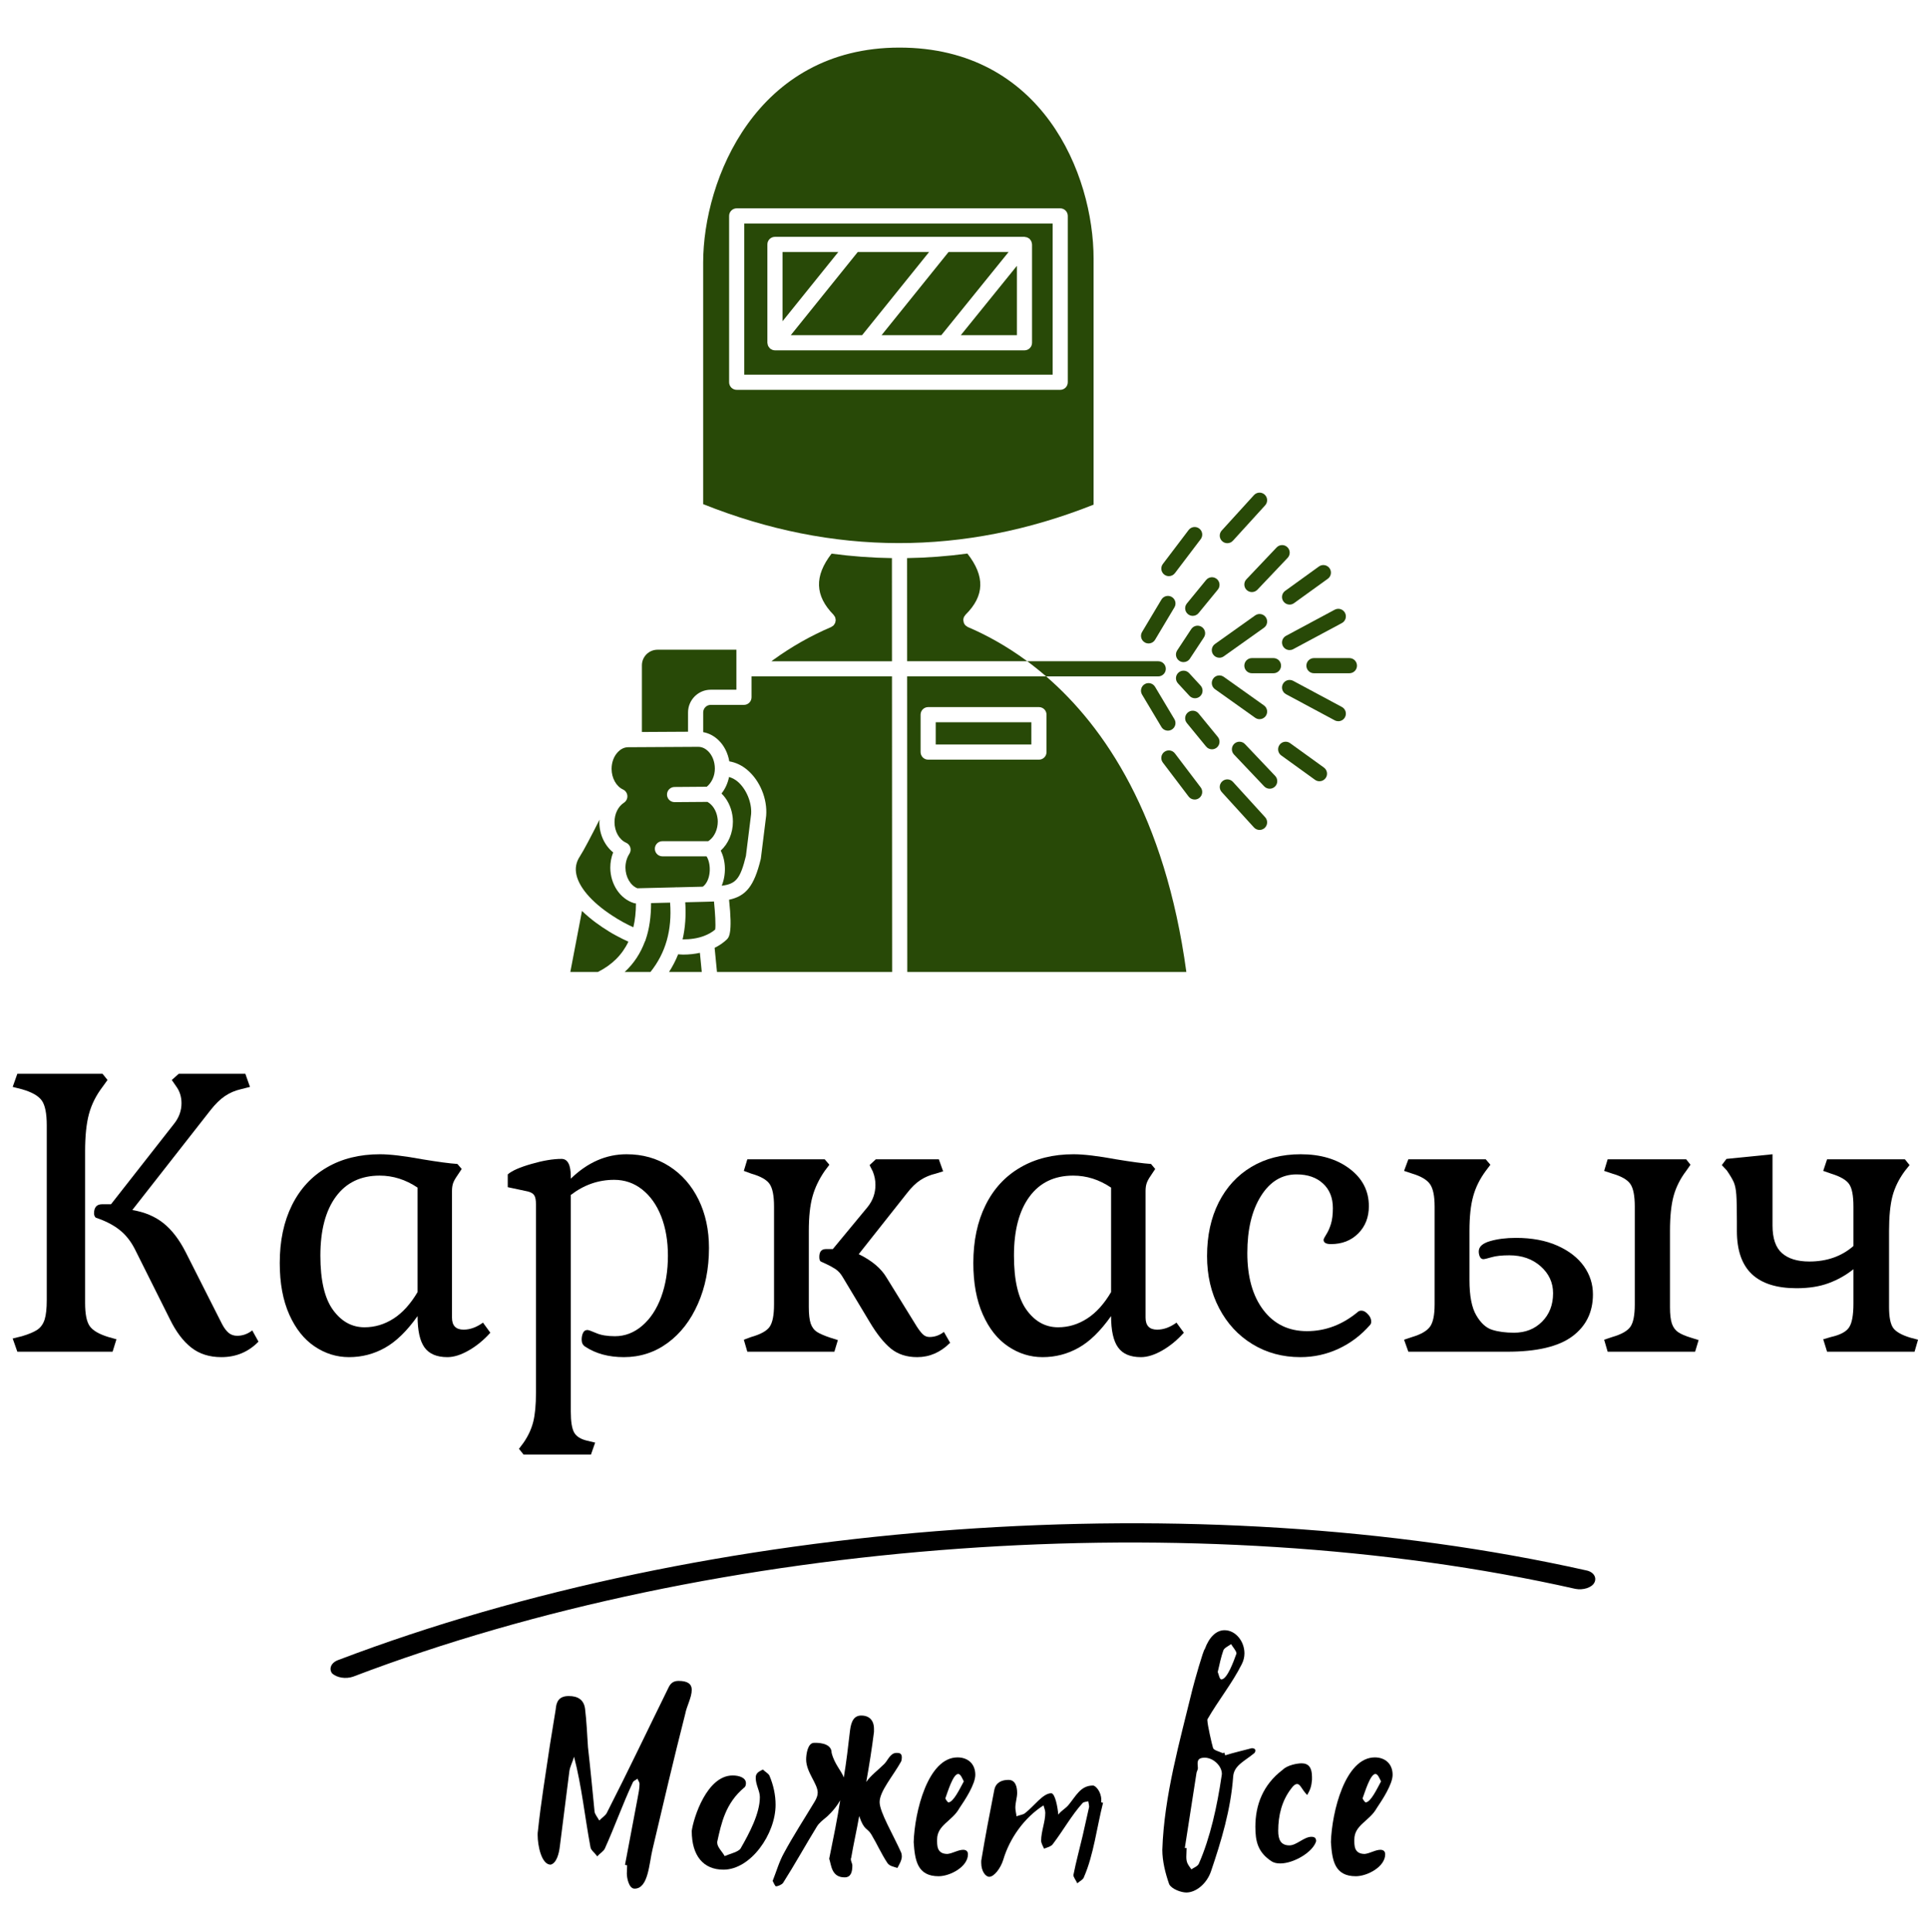 <?xml version="1.0" encoding="utf-8"?>
<svg version="1.1" width="500px" height="501.002px" viewBox="115 119 270 262" xmlns="http://www.w3.org/2000/svg">
  <desc>Created with Fabric.js 3.6.3</desc>
  <rect x="0" y="0" width="100%" height="100%" fill="none"/>
  <g transform="matrix(1 0 0 1 251.007 286.981)" style="">
    <path fill="#000000" opacity="1" d="M-124.09 10.20Q-124.09 12.53-123.44 13.45Q-122.79 14.37-120.84 14.97L-120.84 14.97L-119.70 15.29L-120.24 17.03L-133.58 17.03L-134.23 15.18L-132.93 14.86Q-131.46 14.42-130.76 13.94Q-130.05 13.45-129.75 12.50Q-129.46 11.55-129.46 9.82L-129.46 9.82L-129.46-14.68Q-129.46-17.17-130.16-18.15Q-130.87-19.13-132.93-19.72L-132.93-19.72L-134.23-20.05L-133.58-21.89L-121.65-21.89L-120.95-21.02L-121.65-20.05Q-123.01-18.26-123.55-16.25Q-124.09-14.25-124.09-11.00L-124.09-11.00L-124.09 10.20ZM-100.68 14.05L-99.81 15.62Q-101.92 17.79-105.01 17.79L-105.01 17.79Q-107.51 17.79-109.21 16.46Q-110.92 15.13-112.22 12.47L-112.22 12.47L-117.15 2.61Q-118.02 0.93-119.32-0.07Q-120.62-1.08-122.57-1.73L-122.57-1.73Q-122.68-1.78-122.76-1.97Q-122.84-2.16-122.84-2.32L-122.84-2.32Q-122.84-3.62-121.71-3.62L-121.71-3.62L-120.46-3.62L-111.62-14.90Q-110.59-16.20-110.59-17.77L-110.59-17.77Q-110.59-19.13-111.35-20.15L-111.35-20.15L-111.95-21.02L-110.97-21.89L-101.65-21.89L-101.00-20.05L-102.30-19.72Q-103.49-19.45-104.50-18.77Q-105.50-18.10-106.53-16.79L-106.53-16.79L-117.48-2.81Q-114.88-2.38-113.12-0.97Q-111.35 0.44-110.00 3.10L-110.00 3.10L-104.90 13.18Q-104.47 13.99-103.98 14.40Q-103.49 14.80-102.79 14.80L-102.79 14.80Q-101.65 14.80-100.68 14.05L-100.68 14.05Z"/>
    <path fill="#000000" opacity="1" d="M-77.53 12.04Q-79.76 15.18-82.09 16.48Q-84.42 17.79-87.13 17.79L-87.13 17.79Q-89.73 17.79-91.95 16.29Q-94.17 14.80-95.50 11.82Q-96.83 8.84-96.83 4.61L-96.83 4.61Q-96.83-0.05-95.12-3.49Q-93.41-6.93-90.24-8.77Q-87.07-10.62-82.79-10.62L-82.79-10.62Q-80.68-10.62-76.83-9.91L-76.83-9.91Q-73.58-9.37-71.95-9.26L-71.95-9.26L-71.35-8.56L-72.00-7.58Q-72.38-7.04-72.55-6.58Q-72.71-6.12-72.71-5.47L-72.71-5.47L-72.71 12.26Q-72.71 13.94-71.08 13.94L-71.08 13.94Q-69.73 13.94-68.37 12.96L-68.37 12.96L-67.34 14.37Q-68.75 15.94-70.38 16.86Q-72.00 17.79-73.36 17.79L-73.36 17.79Q-75.58 17.79-76.56 16.43Q-77.53 15.08-77.53 12.04L-77.53 12.04ZM-91.14 3.58Q-91.14 8.73-89.38 11.17Q-87.61 13.61-84.96 13.61L-84.96 13.61Q-82.79 13.61-80.89 12.39Q-79.00 11.17-77.53 8.68L-77.53 8.68L-77.53-5.95Q-80.03-7.63-82.84-7.63L-82.84-7.63Q-86.80-7.63-88.97-4.68Q-91.14-1.73-91.14 3.58L-91.14 3.58Z"/>
    <path fill="#000000" opacity="1" d="M-56.07-7.20Q-52.55-10.62-48.26-10.62L-48.26-10.62Q-44.90-10.62-42.28-8.94Q-39.65-7.26-38.18-4.27Q-36.72-1.29-36.72 2.50L-36.72 2.50Q-36.72 6.84-38.27 10.33Q-39.81 13.83-42.52 15.81Q-45.23 17.79-48.64 17.79L-48.64 17.79Q-51.84 17.79-54.06 16.32L-54.06 16.32Q-54.55 16.00-54.55 15.35L-54.55 15.35Q-54.55 14.80-54.36 14.40Q-54.17 13.99-53.74 13.99L-53.74 13.99Q-53.52 13.99-52.52 14.42Q-51.52 14.86-49.89 14.86L-49.89 14.86Q-47.78 14.86-46.07 13.39Q-44.36 11.93-43.41 9.36Q-42.47 6.78-42.47 3.58L-42.47 3.58Q-42.47 0.50-43.41-1.92Q-44.36-4.33-46.07-5.68Q-47.78-7.04-50.00-7.04L-50.00-7.04Q-53.31-7.04-56.07-4.92L-56.07-4.92L-56.07 25.43Q-56.07 27.49-55.61 28.33Q-55.15 29.17-53.79 29.49L-53.79 29.49L-52.66 29.76L-53.25 31.44L-62.68 31.44L-63.33 30.63L-62.68 29.76Q-61.71 28.35-61.33 26.84Q-60.95 25.32-60.95 22.77L-60.95 22.77L-60.95-3.62Q-60.95-4.49-61.19-4.87Q-61.44-5.25-62.09-5.41L-62.09-5.41L-64.90-6.01L-64.90-7.80Q-64.04-8.56-61.60-9.26Q-59.16-9.97-57.37-9.97L-57.37-9.97Q-56.07-9.97-56.07-7.47L-56.07-7.47L-56.07-7.20Z"/>
    <path fill="#000000" opacity="1" d="M-31.35 17.03L-31.84 15.35L-30.81 14.97Q-28.86 14.42-28.24 13.56Q-27.61 12.69-27.61 10.41L-27.61 10.41L-27.61-3.30Q-27.61-5.58-28.24-6.47Q-28.86-7.36-30.81-7.91L-30.81-7.91L-31.84-8.29L-31.35-9.91L-20.51-9.91L-19.86-9.15L-20.51-8.29Q-21.71-6.55-22.22-4.71Q-22.74-2.87-22.74 0.12L-22.74 0.12L-22.74 10.79Q-22.74 12.31-22.47 13.10Q-22.19 13.88-21.60 14.26Q-21.00 14.64-19.70 15.08L-19.70 15.08L-18.67 15.40L-19.16 17.03L-31.35 17.03ZM-7.62 13.50Q-7.13 14.26-6.75 14.61Q-6.37 14.97-5.83 14.97L-5.83 14.97Q-4.74 14.97-3.82 14.26L-3.82 14.26L-2.95 15.78Q-4.96 17.79-7.56 17.79L-7.56 17.79Q-9.78 17.79-11.25 16.59Q-12.71 15.40-14.23 12.85L-14.23 12.85L-17.97 6.62Q-18.40 5.86-19.02 5.45Q-19.65 5.05-20.24 4.78Q-20.84 4.51-21.06 4.40L-21.06 4.40Q-21.27 4.29-21.27 3.75L-21.27 3.75Q-21.27 2.66-20.35 2.66L-20.35 2.66L-19.38 2.66L-14.50-3.24Q-13.41-4.60-13.41-6.33L-13.41-6.33Q-13.41-7.31-13.79-8.23L-13.79-8.23L-14.23-9.10L-13.36-9.91L-4.53-9.91L-3.93-8.23L-4.96-7.91Q-6.15-7.63-7.10-7.01Q-8.05-6.39-8.97-5.20L-8.97-5.20L-15.75 3.37Q-12.98 4.72-11.84 6.67L-11.84 6.67L-7.62 13.50Z"/>
    <path fill="#000000" opacity="1" d="M19.59 12.04Q17.37 15.18 15.04 16.48Q12.71 17.79 10.00 17.79L10.00 17.79Q7.40 17.79 5.18 16.29Q2.95 14.80 1.63 11.82Q0.30 8.84 0.30 4.61L0.30 4.61Q0.30-0.05 2.01-3.49Q3.71-6.93 6.88-8.77Q10.05-10.62 14.34-10.62L14.34-10.62Q16.45-10.62 20.30-9.91L20.30-9.91Q23.55-9.37 25.18-9.26L25.18-9.26L25.77-8.56L25.12-7.58Q24.74-7.04 24.58-6.58Q24.42-6.12 24.42-5.47L24.42-5.47L24.42 12.26Q24.42 13.94 26.04 13.94L26.04 13.94Q27.40 13.94 28.75 12.96L28.75 12.96L29.78 14.37Q28.37 15.94 26.75 16.86Q25.12 17.79 23.77 17.79L23.77 17.79Q21.54 17.79 20.57 16.43Q19.59 15.08 19.59 12.04L19.59 12.04ZM5.99 3.58Q5.99 8.73 7.75 11.17Q9.51 13.61 12.17 13.61L12.17 13.61Q14.34 13.61 16.23 12.39Q18.13 11.17 19.59 8.68L19.59 8.68L19.59-5.95Q17.10-7.63 14.28-7.63L14.28-7.63Q10.33-7.63 8.16-4.68Q5.99-1.73 5.99 3.58L5.99 3.58Z"/>
    <path fill="#000000" opacity="1" d="M54.17 11.44Q54.34 11.28 54.66 11.28L54.66 11.28Q55.09 11.28 55.55 11.77Q56.02 12.26 56.02 12.80L56.02 12.80Q56.02 13.12 55.85 13.29L55.85 13.29Q53.96 15.45 51.44 16.62Q48.92 17.79 46.10 17.79L46.10 17.79Q42.36 17.79 39.38 15.97Q36.40 14.15 34.72 10.93Q33.03 7.70 33.03 3.64L33.03 3.64Q33.03-0.64 34.66-3.87Q36.29-7.09 39.24-8.85Q42.19-10.62 46.15-10.62L46.15-10.62Q50.32-10.62 53.01-8.58Q55.69-6.55 55.69-3.35L55.69-3.35Q55.69-1.02 54.20 0.47Q52.71 1.96 50.38 1.96L50.38 1.96Q49.35 1.96 49.35 1.36L49.35 1.36Q49.35 1.20 49.73 0.60Q50.11 0.01 50.38-0.86Q50.65-1.73 50.65-3.08L50.65-3.08Q50.65-5.25 49.27-6.52Q47.89-7.80 45.56-7.80L45.56-7.80Q42.47-7.80 40.57-4.76Q38.67-1.73 38.67 3.21L38.67 3.21Q38.67 8.25 40.92 11.20Q43.17 14.15 47.02 14.15L47.02 14.15Q50.92 14.15 54.17 11.44L54.17 11.44Z"/>
    <path fill="#000000" opacity="1" d="M69.78 7.00Q69.78 10.31 70.73 11.93Q71.68 13.56 72.95 13.96Q74.23 14.37 76.02 14.37L76.02 14.37Q78.40 14.37 79.94 12.83Q81.49 11.28 81.49 8.84L81.49 8.84Q81.49 6.62 79.76 5.08Q78.02 3.53 75.36 3.53L75.36 3.53Q73.79 3.53 72.87 3.80Q71.95 4.07 71.73 4.07L71.73 4.07Q71.41 4.07 71.25 3.75Q71.08 3.42 71.08 2.99L71.08 2.99Q71.08 2.01 72.65 1.55Q74.23 1.09 76.29 1.09L76.29 1.09Q79.65 1.09 82.09 2.18Q84.52 3.26 85.80 5.05Q87.07 6.84 87.07 9.00L87.07 9.00Q87.07 12.74 84.17 14.89Q81.27 17.03 75.09 17.03L75.09 17.03L61.22 17.03L60.62 15.35L61.76 14.97Q63.60 14.42 64.25 13.53Q64.90 12.64 64.90 10.41L64.90 10.41L64.90-3.30Q64.90-5.52 64.25-6.44Q63.60-7.36 61.76-7.91L61.76-7.91L60.62-8.29L61.22-9.91L72.06-9.91L72.71-9.15L72.06-8.29Q70.81-6.60 70.30-4.73Q69.78-2.87 69.78 0.12L69.78 0.12L69.78 7.00ZM89.13 17.03L88.64 15.35L89.78 14.97Q91.68 14.42 92.30 13.56Q92.93 12.69 92.93 10.41L92.93 10.41L92.93-3.30Q92.93-5.58 92.30-6.47Q91.68-7.36 89.78-7.91L89.78-7.91L88.64-8.29L89.13-9.91L100.13-9.91L100.73-9.15L100.13-8.29Q98.89-6.66 98.37-4.79Q97.86-2.92 97.86 0.12L97.86 0.12L97.86 10.79Q97.86 12.31 98.13 13.10Q98.40 13.88 99.00 14.29Q99.59 14.70 100.84 15.08L100.84 15.08L101.87 15.40L101.38 17.03L89.13 17.03Z"/>
    <path fill="#000000" opacity="1" d="M132.11 17.03L119.86 17.03L119.32 15.29L120.41 14.97Q122.36 14.53 122.95 13.61Q123.55 12.69 123.55 10.31L123.55 10.31L123.55 5.48Q121.98 6.73 120.08 7.43Q118.18 8.14 115.58 8.14L115.58 8.14Q111.41 8.14 109.32 6.16Q107.23 4.18 107.23 0.12L107.23 0.12L107.23-1.24Q107.23-3.84 107.15-4.95Q107.07-6.06 106.80-6.69Q106.53-7.31 105.83-8.34L105.83-8.34L105.12-9.10L105.77-9.97L112.22-10.62L112.22-0.64Q112.22 2.07 113.55 3.23Q114.88 4.40 117.37 4.40L117.37 4.40Q121.06 4.40 123.55 2.23L123.55 2.23L123.55-3.30Q123.55-5.58 122.95-6.44Q122.36-7.31 120.41-7.91L120.41-7.91L119.32-8.29L119.86-9.91L130.76-9.91L131.41-9.10L130.76-8.29Q129.51-6.60 129.02-4.76Q128.54-2.92 128.54 0.12L128.54 0.12L128.54 10.79Q128.54 12.91 129.13 13.72Q129.73 14.53 131.57 15.08L131.57 15.08L132.60 15.35L132.11 17.03Z"/>
  </g>
  <g transform="matrix(-2.075 0.149 -0.099 -1.376 249.42 336.205)">
    <path style="stroke: none; stroke-width: 1; stroke-dasharray: none; stroke-linecap: butt; stroke-dashoffset: 0; stroke-linejoin: miter; stroke-miterlimit: 4; fill: rgb(0,0,0); fill-rule: nonzero; opacity: 1;" transform=" translate(-50.1, -50.312)" d="M 91.3 45.1 c -25.1 11.4 -57.5 11.4 -82.5 0 c -0.5 -0.2 -1.1 0 -1.3 0.5 c -0.2 0.5 0 1.1 0.5 1.3 c 12.8 5.8 27.4 8.7 42.1 8.7 s 29.3 -2.9 42.1 -8.7 c 0.5 -0.2 0.7 -0.8 0.5 -1.3 C 92.4 45.1 91.8 44.9 91.3 45.1 z" stroke-linecap="round"/>
  </g>
  <g transform="matrix(1.061 -2.5999e-16 2.5999e-16 1.061 249.42 185.584)">
    <g style="">
      <g transform="matrix(1 0 0 1 3.827 -27.119)">
        <polygon style="stroke: none; stroke-width: 1; stroke-dasharray: none; stroke-linecap: butt; stroke-dashoffset: 0; stroke-linejoin: miter; stroke-miterlimit: 4; fill: rgb(40,73,7); fill-rule: nonzero; opacity: 1;" points="3.703,4.577 3.703,-4.577 -3.703,4.577 "/>
      </g>
      <g transform="matrix(1 0 0 1 -36.225 60.237)">
        <path style="stroke: none; stroke-width: 1; stroke-dasharray: none; stroke-linecap: butt; stroke-dashoffset: 0; stroke-linejoin: miter; stroke-miterlimit: 4; fill: rgb(40,73,7); fill-rule: nonzero; opacity: 1;" transform=" translate(-15.191, -120.737)" d="M 14.905 119.707 c -0.218 0 -0.449 -0.026 -0.673 -0.038 c -0.319 0.816 -0.73 1.588 -1.201 2.331 h 4.32 l -0.247 -2.525 C 16.413 119.623 15.682 119.707 14.905 119.707 z" stroke-linecap="round"/>
      </g>
      <g transform="matrix(1 0 0 1 -29.552 42.94)">
        <path style="stroke: none; stroke-width: 1; stroke-dasharray: none; stroke-linecap: butt; stroke-dashoffset: 0; stroke-linejoin: miter; stroke-miterlimit: 4; fill: rgb(40,73,7); fill-rule: nonzero; opacity: 1;" transform=" translate(-21.864, -103.44)" d="M 19.982 110.617 c 1.904 -0.229 2.465 -0.957 3.194 -3.922 l 0.688 -5.528 c 0.12 -1.51 -0.638 -3.344 -1.807 -4.317 c -0.263 -0.222 -0.646 -0.449 -1.104 -0.587 c -0.167 0.811 -0.502 1.566 -0.997 2.182 c 0.733 0.717 1.251 1.717 1.43 2.83 c 0.05 0.277 0.076 0.568 0.076 0.87 c 0 1.512 -0.597 2.922 -1.61 3.838 C 20.554 107.353 20.577 109.185 19.982 110.617 z" stroke-linecap="round"/>
      </g>
      <g transform="matrix(1 0 0 1 -34.428 54.699)">
        <path style="stroke: none; stroke-width: 1; stroke-dasharray: none; stroke-linecap: butt; stroke-dashoffset: 0; stroke-linejoin: miter; stroke-miterlimit: 4; fill: rgb(40,73,7); fill-rule: nonzero; opacity: 1;" transform=" translate(-16.988, -115.199)" d="M 18.963 112.696 c -0.101 0.005 -0.197 0.012 -0.302 0.015 c -0.277 0.012 -0.574 0.025 -0.89 0.026 c 0 0 -0.001 0 -0.001 0 L 15.17 112.8 c 0.119 1.737 0.002 3.373 -0.35 4.901 c 1.044 0.006 2 -0.143 2.807 -0.447 c 0.587 -0.219 1.087 -0.504 1.493 -0.852 C 19.209 115.847 19.122 114.245 18.963 112.696 z" stroke-linecap="round"/>
      </g>
      <g transform="matrix(1 0 0 1 -35.732 24.398)">
        <path style="stroke: none; stroke-width: 1; stroke-dasharray: none; stroke-linecap: butt; stroke-dashoffset: 0; stroke-linejoin: miter; stroke-miterlimit: 4; fill: rgb(40,73,7); fill-rule: nonzero; opacity: 1;" transform=" translate(-15.684, -84.898)" d="M 15.539 87.75 c 0 -1.654 1.342 -3 2.99 -3 h 1.2 c 0.002 0 0.003 0.001 0.005 0.001 s 0.003 -0.001 0.005 -0.001 h 2.18 v -5.28 h -10.41 c -1.136 0 -2.06 0.924 -2.06 2.06 v 8.797 l 6.09 -0.034 V 87.75 z" stroke-linecap="round"/>
      </g>
      <g transform="matrix(1 0 0 1 -41.219 56.925)">
        <path style="stroke: none; stroke-width: 1; stroke-dasharray: none; stroke-linecap: butt; stroke-dashoffset: 0; stroke-linejoin: miter; stroke-miterlimit: 4; fill: rgb(40,73,7); fill-rule: nonzero; opacity: 1;" transform=" translate(-10.197, -117.425)" d="M 13.171 112.849 l -2.512 0.061 c 0 1.797 -0.226 3.428 -0.723 4.854 c -0.007 0.025 -0.003 0.05 -0.013 0.075 c -0.019 0.049 -0.051 0.089 -0.076 0.133 c -0.585 1.577 -1.47 2.926 -2.673 4.028 h 3.406 C 12.593 119.481 13.443 116.474 13.171 112.849 z" stroke-linecap="round"/>
      </g>
      <g transform="matrix(1 0 0 1 -38.96 41.12)">
        <path style="stroke: none; stroke-width: 1; stroke-dasharray: none; stroke-linecap: butt; stroke-dashoffset: 0; stroke-linejoin: miter; stroke-miterlimit: 4; fill: rgb(40,73,7); fill-rule: nonzero; opacity: 1;" transform=" translate(-12.456, -101.62)" d="M 6.952 97.914 c 0.331 0.152 0.553 0.473 0.579 0.836 c 0.026 0.364 -0.146 0.713 -0.453 0.911 c -0.775 0.503 -1.252 1.487 -1.244 2.567 c 0 1.221 0.615 2.308 1.531 2.713 c 0.268 0.118 0.47 0.348 0.554 0.628 c 0.084 0.281 0.041 0.584 -0.118 0.83 c -0.343 0.528 -0.523 1.163 -0.523 1.835 c 0.008 1.236 0.661 2.354 1.574 2.72 l 5.066 -0.123 c 0.017 -0.003 0.03 -0.013 0.047 -0.016 c 0.05 -0.006 0.096 0.01 0.145 0.011 l 3.367 -0.082 c 0.116 -0.077 0.218 -0.169 0.299 -0.271 c 0.824 -0.979 0.787 -2.828 0.205 -3.734 h -5.823 c -0.553 0 -1 -0.448 -1 -1 s 0.447 -1 1 -1 h 6.039 c 0.057 -0.037 0.118 -0.08 0.189 -0.133 c 0.662 -0.512 1.078 -1.457 1.078 -2.46 c 0 -0.185 -0.016 -0.359 -0.048 -0.534 c -0.149 -0.933 -0.65 -1.69 -1.312 -2.059 l -4.334 0.032 c -0.003 0 -0.006 0 -0.008 0 c -0.549 0 -0.996 -0.443 -1 -0.993 c 0 -0.002 0 -0.005 0 -0.008 c 0 -0.549 0.443 -0.996 0.992 -1 l 4.258 -0.032 c 0.653 -0.536 1.073 -1.441 1.066 -2.407 c -0.005 -0.898 -0.327 -1.728 -0.885 -2.278 c -0.27 -0.266 -0.715 -0.582 -1.313 -0.582 c -0.005 0 -0.009 0 -0.013 0 l -9.227 0.052 c -0.604 0 -1.052 0.324 -1.322 0.596 c -0.557 0.56 -0.874 1.39 -0.869 2.277 C 5.457 96.417 6.062 97.503 6.952 97.914 z" stroke-linecap="round"/>
      </g>
      <g transform="matrix(1 0 0 1 -47.582 57.471)">
        <path style="stroke: none; stroke-width: 1; stroke-dasharray: none; stroke-linecap: butt; stroke-dashoffset: 0; stroke-linejoin: miter; stroke-miterlimit: 4; fill: rgb(40,73,7); fill-rule: nonzero; opacity: 1;" transform=" translate(-3.833, -117.971)" d="M 6.023 117.189 c -0.313 -0.168 -0.622 -0.349 -0.931 -0.54 c -0.021 -0.013 -0.04 -0.026 -0.06 -0.04 c -0.988 -0.603 -2.311 -1.515 -3.491 -2.666 L 0 122 h 3.637 c 1.867 -0.936 3.204 -2.263 4.03 -4 C 7.143 117.764 6.604 117.504 6.023 117.189 z" stroke-linecap="round"/>
      </g>
      <g transform="matrix(1 0 0 1 -46.722 48.498)">
        <path style="stroke: none; stroke-width: 1; stroke-dasharray: none; stroke-linecap: butt; stroke-dashoffset: 0; stroke-linejoin: miter; stroke-miterlimit: 4; fill: rgb(40,73,7); fill-rule: nonzero; opacity: 1;" transform=" translate(-4.694, -108.998)" d="M 6.128 114.935 c 0.025 0.015 0.05 0.032 0.073 0.049 c 0.254 0.156 0.507 0.304 0.769 0.444 c 0.477 0.258 0.921 0.478 1.348 0.676 c 0.229 -0.955 0.344 -2.005 0.346 -3.151 c -0.09 -0.003 -0.18 -0.014 -0.267 -0.04 c -1.824 -0.564 -3.107 -2.486 -3.12 -4.673 c 0 -0.708 0.129 -1.391 0.378 -2.021 c -1.118 -0.898 -1.821 -2.386 -1.821 -3.983 c -0.001 -0.117 0.02 -0.229 0.026 -0.344 c -1.003 1.986 -2.102 4.102 -2.607 4.869 c -0.496 0.758 -0.642 1.554 -0.443 2.431 C 1.232 111.047 3.17 113.141 6.128 114.935 z" stroke-linecap="round"/>
      </g>
      <g transform="matrix(1 0 0 1 -8.115 -27.801)">
        <path style="stroke: none; stroke-width: 1; stroke-dasharray: none; stroke-linecap: butt; stroke-dashoffset: 0; stroke-linejoin: miter; stroke-miterlimit: 4; fill: rgb(40,73,7); fill-rule: nonzero; opacity: 1;" transform=" translate(-43.301, -32.699)" d="M 69.067 27.873 C 69.067 16.668 62.243 0 43.445 0 c -18.876 0 -25.91 17.409 -25.91 28.383 v 31.872 c 17.099 6.832 34.43 6.857 51.532 0.069 V 27.873 z M 65.662 44.17 c 0 0.552 -0.447 1 -1 1 H 21.96 c -0.553 0 -1 -0.448 -1 -1 V 22.216 c 0 -0.552 0.447 -1 1 -1 h 42.702 c 0.553 0 1 0.448 1 1 V 44.17 z" stroke-linecap="round"/>
      </g>
      <g transform="matrix(1 0 0 1 3.127 30.01)">
        <rect style="stroke: none; stroke-width: 1; stroke-dasharray: none; stroke-linecap: butt; stroke-dashoffset: 0; stroke-linejoin: miter; stroke-miterlimit: 4; fill: rgb(40,73,7); fill-rule: nonzero; opacity: 1;" x="-6.311" y="-1.468" rx="0" ry="0" width="12.622" height="2.936"/>
      </g>
      <g transform="matrix(1 0 0 1 -8.105 -27.307)">
        <path style="stroke: none; stroke-width: 1; stroke-dasharray: none; stroke-linecap: butt; stroke-dashoffset: 0; stroke-linejoin: miter; stroke-miterlimit: 4; fill: rgb(40,73,7); fill-rule: nonzero; opacity: 1;" transform=" translate(-43.311, -33.193)" d="M 22.96 43.17 h 40.702 V 23.216 H 22.96 V 43.17 z M 26.009 25.979 c 0 -0.552 0.447 -1 1 -1 h 32.936 c 0.045 0 0.083 0.02 0.126 0.026 c 0.069 0.009 0.136 0.017 0.203 0.041 c 0.068 0.024 0.125 0.06 0.185 0.097 c 0.037 0.023 0.079 0.031 0.114 0.06 c 0.014 0.011 0.02 0.028 0.033 0.039 c 0.053 0.047 0.092 0.104 0.134 0.161 c 0.036 0.049 0.075 0.095 0.1 0.149 c 0.026 0.054 0.037 0.113 0.053 0.172 c 0.018 0.069 0.038 0.134 0.041 0.205 c 0.001 0.018 0.01 0.033 0.01 0.05 v 12.979 c 0 0.552 -0.447 1 -1 1 H 27.009 c 0 0 0 0 0 0 s 0 0 0 0 c -0.122 0 -0.242 -0.027 -0.358 -0.073 c -0.044 -0.017 -0.08 -0.044 -0.12 -0.067 c -0.049 -0.027 -0.102 -0.045 -0.148 -0.082 c -0.014 -0.011 -0.02 -0.028 -0.033 -0.04 c -0.053 -0.048 -0.093 -0.104 -0.135 -0.162 c -0.036 -0.049 -0.074 -0.094 -0.1 -0.148 c -0.026 -0.055 -0.037 -0.114 -0.054 -0.173 c -0.018 -0.068 -0.037 -0.133 -0.041 -0.204 c -0.001 -0.018 -0.01 -0.033 -0.01 -0.052 V 25.979 z" stroke-linecap="round"/>
      </g>
      <g transform="matrix(1 0 0 1 -1.95 -28.032)">
        <polygon style="stroke: none; stroke-width: 1; stroke-dasharray: none; stroke-linecap: butt; stroke-dashoffset: 0; stroke-linejoin: miter; stroke-miterlimit: 4; fill: rgb(40,73,7); fill-rule: nonzero; opacity: 1;" points="-0.497,5.489 8.383,-5.489 0.459,-5.489 -8.383,5.489 "/>
      </g>
      <g transform="matrix(1 0 0 1 -13.188 -28.032)">
        <polygon style="stroke: none; stroke-width: 1; stroke-dasharray: none; stroke-linecap: butt; stroke-dashoffset: 0; stroke-linejoin: miter; stroke-miterlimit: 4; fill: rgb(40,73,7); fill-rule: nonzero; opacity: 1;" points="0.286,5.489 9.129,-5.489 -0.287,-5.489 -9.129,5.489 "/>
      </g>
      <g transform="matrix(1 0 0 1 -19.725 -28.95)">
        <polygon style="stroke: none; stroke-width: 1; stroke-dasharray: none; stroke-linecap: butt; stroke-dashoffset: 0; stroke-linejoin: miter; stroke-miterlimit: 4; fill: rgb(40,73,7); fill-rule: nonzero; opacity: 1;" points="-3.681,-4.571 -3.681,4.571 3.681,-4.571 "/>
      </g>
      <g transform="matrix(1 0 0 1 -21.408 41.995)">
        <path style="stroke: none; stroke-width: 1; stroke-dasharray: none; stroke-linecap: butt; stroke-dashoffset: 0; stroke-linejoin: miter; stroke-miterlimit: 4; fill: rgb(40,73,7); fill-rule: nonzero; opacity: 1;" transform=" translate(-30.008, -102.495)" d="M 23.919 85.75 c 0 0.552 -0.447 1 -1 1 h -3.18 c -0.002 0 -0.003 -0.001 -0.005 -0.001 s -0.003 0.001 -0.005 0.001 h -1.2 c -0.546 0 -0.99 0.449 -0.99 1 v 2.598 c 0.759 0.137 1.47 0.514 2.059 1.096 c 0.727 0.717 1.205 1.693 1.388 2.76 c 0.842 0.142 1.645 0.516 2.354 1.113 c 1.68 1.398 2.69 3.833 2.513 6.055 l -0.699 5.627 c -0.005 0.039 -0.012 0.077 -0.021 0.115 c -0.873 3.569 -1.956 4.874 -4.179 5.352 c 0.489 4.501 -0.031 4.991 -0.319 5.263 c -0.451 0.427 -0.984 0.789 -1.587 1.086 L 19.359 122 h 23.117 l -0.019 -39.01 H 23.919 V 85.75 z" stroke-linecap="round"/>
      </g>
      <g transform="matrix(1 0 0 1 -16.915 13.392)">
        <path style="stroke: none; stroke-width: 1; stroke-dasharray: none; stroke-linecap: butt; stroke-dashoffset: 0; stroke-linejoin: miter; stroke-miterlimit: 4; fill: rgb(40,73,7); fill-rule: nonzero; opacity: 1;" transform=" translate(-34.501, -73.892)" d="M 42.45 67.379 c -2.657 -0.037 -5.314 -0.235 -7.969 -0.588 c -2.293 2.967 -2.208 5.542 0.264 8.07 c 0.048 0.049 0.071 0.11 0.107 0.165 c 0.032 0.049 0.075 0.088 0.098 0.143 c 0.002 0.004 0.001 0.008 0.002 0.012 c 0.035 0.085 0.044 0.175 0.055 0.265 c 0.005 0.04 0.022 0.08 0.022 0.12 c 0 0.063 -0.024 0.123 -0.036 0.185 c -0.013 0.064 -0.015 0.13 -0.039 0.19 c -0.016 0.039 -0.048 0.069 -0.069 0.106 c -0.044 0.077 -0.085 0.155 -0.148 0.218 c -0.003 0.003 -0.004 0.008 -0.007 0.011 c -0.053 0.052 -0.118 0.078 -0.178 0.116 c -0.045 0.029 -0.08 0.068 -0.131 0.09 c -2.655 1.128 -5.224 2.585 -7.635 4.33 c -0.085 0.058 -0.16 0.121 -0.241 0.18 h 15.912 L 42.45 67.379 z" stroke-linecap="round"/>
      </g>
      <g transform="matrix(1 0 0 1 0.965 13.385)">
        <path style="stroke: none; stroke-width: 1; stroke-dasharray: none; stroke-linecap: butt; stroke-dashoffset: 0; stroke-linejoin: miter; stroke-miterlimit: 4; fill: rgb(40,73,7); fill-rule: nonzero; opacity: 1;" transform=" translate(-52.381, -73.885)" d="M 52.477 76.48 c -0.068 -0.029 -0.118 -0.08 -0.176 -0.121 c -0.047 -0.033 -0.1 -0.053 -0.142 -0.095 c -0.001 -0.002 -0.002 -0.004 -0.003 -0.005 c -0.087 -0.089 -0.152 -0.193 -0.201 -0.306 c -0.031 -0.073 -0.04 -0.151 -0.053 -0.228 c -0.011 -0.064 -0.029 -0.126 -0.028 -0.191 c 0.003 -0.122 0.026 -0.244 0.074 -0.359 c 0.001 -0.002 0 -0.005 0.001 -0.007 c 0.032 -0.075 0.086 -0.13 0.132 -0.192 c 0.03 -0.041 0.047 -0.089 0.084 -0.126 c 0.003 -0.003 0.005 -0.006 0.008 -0.008 c 0.001 -0.001 0.001 -0.001 0.002 -0.002 c 2.508 -2.49 2.582 -5.062 0.233 -8.062 c -2.652 0.357 -5.305 0.557 -7.958 0.599 l 0.007 13.614 h 15.855 C 57.472 78.893 54.762 77.455 52.477 76.48 z" stroke-linecap="round"/>
      </g>
      <g transform="matrix(1 0 0 1 11.468 41.995)">
        <path style="stroke: none; stroke-width: 1; stroke-dasharray: none; stroke-linecap: butt; stroke-dashoffset: 0; stroke-linejoin: miter; stroke-miterlimit: 4; fill: rgb(40,73,7); fill-rule: nonzero; opacity: 1;" transform=" translate(-62.884, -102.495)" d="M 44.476 122 h 36.834 c -2.812 -20.639 -10.819 -32.368 -18.505 -39.01 H 44.458 L 44.476 122 z M 46.232 88.042 c 0 -0.552 0.447 -1 1 -1 h 14.622 c 0.553 0 1 0.448 1 1 v 4.936 c 0 0.552 -0.447 1 -1 1 H 47.232 c -0.553 0 -1 -0.448 -1 -1 V 88.042 z" stroke-linecap="round"/>
      </g>
      <g transform="matrix(1 0 0 1 18.04 21.49)">
        <path style="stroke: none; stroke-width: 1; stroke-dasharray: none; stroke-linecap: butt; stroke-dashoffset: 0; stroke-linejoin: miter; stroke-miterlimit: 4; fill: rgb(40,73,7); fill-rule: nonzero; opacity: 1;" transform=" translate(-69.456, -81.99)" d="M 77.599 82.99 c 0.553 0 1 -0.448 1 -1 s -0.447 -1 -1 -1 H 60.312 c 0.823 0.608 1.657 1.276 2.494 2 H 77.599 z" stroke-linecap="round"/>
      </g>
      <g transform="matrix(1 0 0 1 26.183 26.512)">
        <path style="stroke: none; stroke-width: 1; stroke-dasharray: none; stroke-linecap: butt; stroke-dashoffset: 0; stroke-linejoin: miter; stroke-miterlimit: 4; fill: rgb(40,73,7); fill-rule: nonzero; opacity: 1;" transform=" translate(-77.599, -87.012)" d="M 78.876 90.149 c -0.341 0 -0.672 -0.174 -0.859 -0.487 l -2.554 -4.274 c -0.283 -0.474 -0.129 -1.088 0.346 -1.371 c 0.471 -0.284 1.087 -0.128 1.371 0.346 l 2.554 4.274 c 0.283 0.474 0.129 1.088 -0.346 1.371 C 79.228 90.104 79.051 90.149 78.876 90.149 z" stroke-linecap="round"/>
      </g>
      <g transform="matrix(1 0 0 1 29.288 35.5)">
        <path style="stroke: none; stroke-width: 1; stroke-dasharray: none; stroke-linecap: butt; stroke-dashoffset: 0; stroke-linejoin: miter; stroke-miterlimit: 4; fill: rgb(40,73,7); fill-rule: nonzero; opacity: 1;" transform=" translate(-80.704, -96)" d="M 82.408 99.244 c -0.303 0 -0.601 -0.136 -0.798 -0.396 l -3.404 -4.487 c -0.334 -0.44 -0.247 -1.067 0.192 -1.401 c 0.44 -0.334 1.066 -0.247 1.401 0.192 l 3.404 4.487 c 0.334 0.44 0.247 1.067 -0.192 1.401 C 82.83 99.177 82.617 99.244 82.408 99.244 z" stroke-linecap="round"/>
      </g>
      <g transform="matrix(1 0 0 1 32.005 29.564)">
        <path style="stroke: none; stroke-width: 1; stroke-dasharray: none; stroke-linecap: butt; stroke-dashoffset: 0; stroke-linejoin: miter; stroke-miterlimit: 4; fill: rgb(40,73,7); fill-rule: nonzero; opacity: 1;" transform=" translate(-83.421, -90.064)" d="M 84.69 92.612 c -0.29 0 -0.577 -0.125 -0.774 -0.366 l -2.537 -3.096 c -0.351 -0.427 -0.287 -1.057 0.14 -1.407 c 0.426 -0.352 1.059 -0.287 1.407 0.14 l 2.537 3.096 c 0.351 0.427 0.287 1.057 -0.14 1.407 C 85.137 92.538 84.912 92.612 84.69 92.612 z" stroke-linecap="round"/>
      </g>
      <g transform="matrix(1 0 0 1 38.9 34.213)">
        <path style="stroke: none; stroke-width: 1; stroke-dasharray: none; stroke-linecap: butt; stroke-dashoffset: 0; stroke-linejoin: miter; stroke-miterlimit: 4; fill: rgb(40,73,7); fill-rule: nonzero; opacity: 1;" transform=" translate(-90.316, -94.713)" d="M 92.311 97.815 c -0.265 0 -0.528 -0.104 -0.726 -0.312 l -3.989 -4.204 c -0.38 -0.401 -0.363 -1.034 0.037 -1.414 c 0.401 -0.379 1.033 -0.363 1.414 0.037 l 3.989 4.204 c 0.38 0.401 0.363 1.034 -0.037 1.414 C 92.806 97.724 92.558 97.815 92.311 97.815 z" stroke-linecap="round"/>
      </g>
      <g transform="matrix(1 0 0 1 37.431 39.418)">
        <path style="stroke: none; stroke-width: 1; stroke-dasharray: none; stroke-linecap: butt; stroke-dashoffset: 0; stroke-linejoin: miter; stroke-miterlimit: 4; fill: rgb(40,73,7); fill-rule: nonzero; opacity: 1;" transform=" translate(-88.847, -99.918)" d="M 90.974 103.255 c -0.271 0 -0.542 -0.11 -0.739 -0.327 l -4.255 -4.673 c -0.372 -0.409 -0.343 -1.041 0.066 -1.413 c 0.408 -0.372 1.04 -0.342 1.412 0.066 l 4.255 4.673 c 0.372 0.409 0.343 1.041 -0.066 1.413 C 91.455 103.169 91.214 103.255 90.974 103.255 z" stroke-linecap="round"/>
      </g>
      <g transform="matrix(1 0 0 1 45.234 33.72)">
        <path style="stroke: none; stroke-width: 1; stroke-dasharray: none; stroke-linecap: butt; stroke-dashoffset: 0; stroke-linejoin: miter; stroke-miterlimit: 4; fill: rgb(40,73,7); fill-rule: nonzero; opacity: 1;" transform=" translate(-96.65, -94.22)" d="M 98.879 96.83 c -0.203 0 -0.407 -0.062 -0.584 -0.189 l -4.459 -3.219 c -0.448 -0.323 -0.549 -0.948 -0.226 -1.396 s 0.947 -0.55 1.396 -0.225 l 4.459 3.219 c 0.448 0.323 0.549 0.948 0.226 1.396 C 99.495 96.686 99.19 96.83 98.879 96.83 z" stroke-linecap="round"/>
      </g>
      <g transform="matrix(1 0 0 1 36.906 25.249)">
        <path style="stroke: none; stroke-width: 1; stroke-dasharray: none; stroke-linecap: butt; stroke-dashoffset: 0; stroke-linejoin: miter; stroke-miterlimit: 4; fill: rgb(40,73,7); fill-rule: nonzero; opacity: 1;" transform=" translate(-88.322, -85.749)" d="M 90.973 88.636 c -0.2 0 -0.402 -0.06 -0.579 -0.185 l -5.305 -3.773 c -0.449 -0.32 -0.555 -0.944 -0.234 -1.395 c 0.318 -0.451 0.941 -0.557 1.395 -0.235 l 5.305 3.773 c 0.449 0.32 0.555 0.944 0.234 1.395 C 91.594 88.49 91.285 88.636 90.973 88.636 z" stroke-linecap="round"/>
      </g>
      <g transform="matrix(1 0 0 1 46.736 25.683)">
        <path style="stroke: none; stroke-width: 1; stroke-dasharray: none; stroke-linecap: butt; stroke-dashoffset: 0; stroke-linejoin: miter; stroke-miterlimit: 4; fill: rgb(40,73,7); fill-rule: nonzero; opacity: 1;" transform=" translate(-98.152, -86.183)" d="M 101.366 88.907 c -0.159 0 -0.321 -0.038 -0.472 -0.119 l -6.43 -3.448 c -0.486 -0.261 -0.67 -0.867 -0.408 -1.354 c 0.26 -0.486 0.865 -0.67 1.354 -0.409 l 6.43 3.448 c 0.486 0.261 0.67 0.867 0.408 1.354 C 102.068 88.716 101.722 88.907 101.366 88.907 z" stroke-linecap="round"/>
      </g>
      <g transform="matrix(1 0 0 1 26.185 15.004)">
        <path style="stroke: none; stroke-width: 1; stroke-dasharray: none; stroke-linecap: butt; stroke-dashoffset: 0; stroke-linejoin: miter; stroke-miterlimit: 4; fill: rgb(40,73,7); fill-rule: nonzero; opacity: 1;" transform=" translate(-77.601, -75.504)" d="M 76.324 78.641 c -0.175 0 -0.352 -0.045 -0.512 -0.142 c -0.475 -0.283 -0.629 -0.897 -0.346 -1.371 l 2.553 -4.274 c 0.283 -0.474 0.898 -0.63 1.371 -0.346 c 0.475 0.283 0.629 0.897 0.346 1.371 l -2.553 4.274 C 76.995 78.467 76.664 78.641 76.324 78.641 z" stroke-linecap="round"/>
      </g>
      <g transform="matrix(1 0 0 1 29.291 6.017)">
        <path style="stroke: none; stroke-width: 1; stroke-dasharray: none; stroke-linecap: butt; stroke-dashoffset: 0; stroke-linejoin: miter; stroke-miterlimit: 4; fill: rgb(40,73,7); fill-rule: nonzero; opacity: 1;" transform=" translate(-80.707, -66.517)" d="M 79.004 69.76 c -0.21 0 -0.423 -0.066 -0.604 -0.203 c -0.439 -0.334 -0.526 -0.961 -0.192 -1.401 l 3.404 -4.487 c 0.334 -0.439 0.959 -0.527 1.401 -0.192 c 0.439 0.334 0.526 0.961 0.192 1.401 l -3.404 4.487 C 79.605 69.624 79.307 69.76 79.004 69.76 z" stroke-linecap="round"/>
      </g>
      <g transform="matrix(1 0 0 1 32.006 11.952)">
        <path style="stroke: none; stroke-width: 1; stroke-dasharray: none; stroke-linecap: butt; stroke-dashoffset: 0; stroke-linejoin: miter; stroke-miterlimit: 4; fill: rgb(40,73,7); fill-rule: nonzero; opacity: 1;" transform=" translate(-83.422, -72.452)" d="M 82.153 75 c -0.223 0 -0.447 -0.074 -0.633 -0.227 c -0.427 -0.35 -0.49 -0.98 -0.14 -1.407 l 2.537 -3.096 c 0.35 -0.427 0.979 -0.49 1.407 -0.14 c 0.427 0.35 0.49 0.98 0.14 1.407 l -2.537 3.096 C 82.73 74.875 82.443 75 82.153 75 z" stroke-linecap="round"/>
      </g>
      <g transform="matrix(1 0 0 1 40.542 8.26)">
        <path style="stroke: none; stroke-width: 1; stroke-dasharray: none; stroke-linecap: butt; stroke-dashoffset: 0; stroke-linejoin: miter; stroke-miterlimit: 4; fill: rgb(40,73,7); fill-rule: nonzero; opacity: 1;" transform=" translate(-91.958, -68.76)" d="M 89.963 71.862 c -0.247 0 -0.495 -0.091 -0.688 -0.274 c -0.4 -0.38 -0.417 -1.013 -0.037 -1.414 l 3.989 -4.204 c 0.382 -0.4 1.014 -0.417 1.414 -0.037 s 0.417 1.013 0.037 1.414 l -3.989 4.204 C 90.492 71.757 90.228 71.862 89.963 71.862 z" stroke-linecap="round"/>
      </g>
      <g transform="matrix(1 0 0 1 37.43 1.574)">
        <path style="stroke: none; stroke-width: 1; stroke-dasharray: none; stroke-linecap: butt; stroke-dashoffset: 0; stroke-linejoin: miter; stroke-miterlimit: 4; fill: rgb(40,73,7); fill-rule: nonzero; opacity: 1;" transform=" translate(-88.846, -62.074)" d="M 86.719 65.411 c -0.24 0 -0.481 -0.086 -0.673 -0.261 c -0.409 -0.372 -0.438 -1.004 -0.066 -1.413 l 4.255 -4.673 c 0.372 -0.409 1.005 -0.438 1.412 -0.066 c 0.409 0.372 0.438 1.004 0.066 1.413 l -4.255 4.673 C 87.261 65.301 86.991 65.411 86.719 65.411 z" stroke-linecap="round"/>
      </g>
      <g transform="matrix(1 0 0 1 45.751 10.404)">
        <path style="stroke: none; stroke-width: 1; stroke-dasharray: none; stroke-linecap: butt; stroke-dashoffset: 0; stroke-linejoin: miter; stroke-miterlimit: 4; fill: rgb(40,73,7); fill-rule: nonzero; opacity: 1;" transform=" translate(-97.167, -70.904)" d="M 94.938 73.514 c -0.311 0 -0.616 -0.144 -0.812 -0.415 c -0.323 -0.448 -0.223 -1.073 0.226 -1.396 l 4.459 -3.219 c 0.445 -0.324 1.072 -0.222 1.396 0.225 c 0.323 0.448 0.223 1.073 -0.226 1.396 l -4.459 3.219 C 95.345 73.453 95.141 73.514 94.938 73.514 z" stroke-linecap="round"/>
      </g>
      <g transform="matrix(1 0 0 1 36.906 17.142)">
        <path style="stroke: none; stroke-width: 1; stroke-dasharray: none; stroke-linecap: butt; stroke-dashoffset: 0; stroke-linejoin: miter; stroke-miterlimit: 4; fill: rgb(40,73,7); fill-rule: nonzero; opacity: 1;" transform=" translate(-88.322, -77.642)" d="M 85.67 80.528 c -0.313 0 -0.621 -0.146 -0.815 -0.42 c -0.32 -0.45 -0.215 -1.074 0.234 -1.395 l 5.305 -3.773 c 0.453 -0.319 1.076 -0.215 1.395 0.235 c 0.32 0.45 0.215 1.074 -0.234 1.395 l -5.305 3.773 C 86.073 80.468 85.87 80.528 85.67 80.528 z" stroke-linecap="round"/>
      </g>
      <g transform="matrix(1 0 0 1 46.736 16.293)">
        <path style="stroke: none; stroke-width: 1; stroke-dasharray: none; stroke-linecap: butt; stroke-dashoffset: 0; stroke-linejoin: miter; stroke-miterlimit: 4; fill: rgb(40,73,7); fill-rule: nonzero; opacity: 1;" transform=" translate(-98.152, -76.793)" d="M 94.938 79.517 c -0.356 0 -0.702 -0.191 -0.882 -0.527 c -0.262 -0.487 -0.078 -1.093 0.408 -1.354 l 6.43 -3.448 c 0.487 -0.26 1.094 -0.078 1.354 0.409 c 0.262 0.487 0.078 1.093 -0.408 1.354 l -6.43 3.448 C 95.259 79.479 95.097 79.517 94.938 79.517 z" stroke-linecap="round"/>
      </g>
      <g transform="matrix(1 0 0 1 30.279 23.555)">
        <path style="stroke: none; stroke-width: 1; stroke-dasharray: none; stroke-linecap: butt; stroke-dashoffset: 0; stroke-linejoin: miter; stroke-miterlimit: 4; fill: rgb(40,73,7); fill-rule: nonzero; opacity: 1;" transform=" translate(-81.695, -84.055)" d="M 82.45 85.875 c -0.27 0 -0.538 -0.108 -0.735 -0.323 l -1.511 -1.641 c -0.374 -0.406 -0.349 -1.039 0.058 -1.413 c 0.407 -0.373 1.039 -0.348 1.413 0.059 l 1.511 1.641 c 0.374 0.406 0.349 1.039 -0.058 1.413 C 82.935 85.788 82.692 85.875 82.45 85.875 z" stroke-linecap="round"/>
      </g>
      <g transform="matrix(1 0 0 1 30.449 18.202)">
        <path style="stroke: none; stroke-width: 1; stroke-dasharray: none; stroke-linecap: butt; stroke-dashoffset: 0; stroke-linejoin: miter; stroke-miterlimit: 4; fill: rgb(40,73,7); fill-rule: nonzero; opacity: 1;" transform=" translate(-81.865, -78.702)" d="M 80.938 81.106 c -0.188 0 -0.38 -0.053 -0.55 -0.165 c -0.461 -0.304 -0.588 -0.924 -0.284 -1.385 l 1.852 -2.809 c 0.304 -0.46 0.923 -0.589 1.386 -0.285 c 0.461 0.304 0.588 0.924 0.284 1.385 l -1.852 2.809 C 81.581 80.948 81.263 81.106 80.938 81.106 z" stroke-linecap="round"/>
      </g>
      <g transform="matrix(1 0 0 1 49.076 21.075)">
        <path style="stroke: none; stroke-width: 1; stroke-dasharray: none; stroke-linecap: butt; stroke-dashoffset: 0; stroke-linejoin: miter; stroke-miterlimit: 4; fill: rgb(40,73,7); fill-rule: nonzero; opacity: 1;" transform=" translate(-100.492, -81.575)" d="M 102.832 82.575 h -4.679 c -0.553 0 -1 -0.448 -1 -1 s 0.447 -1 1 -1 h 4.679 c 0.553 0 1 0.448 1 1 S 103.385 82.575 102.832 82.575 z" stroke-linecap="round"/>
      </g>
      <g transform="matrix(1 0 0 1 39.971 21.075)">
        <path style="stroke: none; stroke-width: 1; stroke-dasharray: none; stroke-linecap: butt; stroke-dashoffset: 0; stroke-linejoin: miter; stroke-miterlimit: 4; fill: rgb(40,73,7); fill-rule: nonzero; opacity: 1;" transform=" translate(-91.387, -81.575)" d="M 92.811 82.575 h -2.848 c -0.553 0 -1 -0.448 -1 -1 s 0.447 -1 1 -1 h 2.848 c 0.553 0 1 0.448 1 1 S 93.364 82.575 92.811 82.575 z" stroke-linecap="round"/>
      </g>
    </g>
  </g>
  <g transform="matrix(1 0 0 1 249.533 364.13)" style="">
    <path fill="#000000" opacity="1" d="M-47.00 11.71C-46.92 11.79-46.83 11.79-46.71 11.79C-46.71 12.17-46.75 12.58-46.75 12.95C-46.75 13.58-46.46 15.07-45.67 15.07C-43.72 15.07-43.64 11.54-43.14 9.51C-41.65 3.20-40.19-3.07-38.57-9.41C-38.37-10.49-37.66-11.70-37.66-12.78C-37.66-13.56-38.20-14.02-39.49-14.02C-40.11-14.02-40.57-13.81-40.90-13.11C-43.80-7.22-46.58-1.36-49.57 4.49C-49.74 4.82-50.24 5.15-50.61 5.53C-50.86 5.07-51.23 4.65-51.27 4.28C-51.56 1.29-51.85-1.74-52.19-4.73C-52.31-6.55-52.39-8.38-52.60-10.12C-52.77-11.41-53.64-11.90-54.88-11.90C-56.25-11.90-56.63-11.12-56.71-10.04L-57.54-4.93C-58.12-0.95-58.78 2.95-59.20 6.98C-59.24 7.19-59.24 7.35-59.24 7.56C-59.24 9.05-58.70 11.71-57.42 11.71C-56.59 11.50-56.25 10.17-56.13 9.14L-54.80-1.36C-54.72-1.99-54.34-2.69-54.14-3.40C-53.06 0.75-52.64 4.99-51.85 9.22C-51.81 9.68-51.23 10.05-50.90 10.55C-50.53 10.13-49.99 9.84-49.82 9.43C-48.45 6.40-47.37 3.33-45.92 0.21C-45.84-0.04-45.50-0.12-45.26-0.33C-45.17-0.08-44.97 0.17-44.97 0.38C-44.97 1.08-45.13 1.79-45.26 2.50Z"/>
    <path fill="#000000" opacity="1" d="M-37.66 6.98C-37.66 10.51-36.00 12.41-33.22 12.41C-29.40 12.41-25.92 7.43-25.92 3.33C-25.92 1.96-26.21 0.59-26.79-0.78C-26.95-1.07-27.41-1.32-27.70-1.61C-28.37-1.28-28.70-1.07-28.70-0.45C-28.70 0.55-28.12 1.38-28.12 2.25C-28.12 4.53-29.57 7.27-30.81 9.43C-31.10 9.92-32.27 10.17-33.05 10.51C-33.39 9.88-34.09 9.26-34.09 8.64L-34.09 8.51C-33.51 5.86-32.93 3.12-30.32 0.92C-30.15 0.84-30.07 0.55-30.07 0.30C-30.07-0.45-30.98-0.78-31.93-0.78C-35.54-0.78-37.41 5.15-37.66 6.98Z"/>
    <path fill="#000000" opacity="1" d="M-8.32 10.05C-9.44 7.52-11.35 4.36-11.35 2.95C-11.35 1.42-9.44-0.74-8.32-2.77C-8.28-2.90-8.24-3.11-8.24-3.31C-8.24-3.94-8.65-3.94-8.98-3.94C-9.86-3.94-10.19-2.90-10.69-2.40C-11.56-1.53-12.60-0.78-13.22 0.13C-12.80-2.24-12.43-4.56-12.14-6.88L-12.14-7.30C-12.14-8.50-12.80-9.17-13.92-9.17C-14.88-9.17-15.33-8.46-15.50-7.05C-15.75-4.89-16.00-2.69-16.37-0.49C-16.70-1.45-17.66-2.32-18.07-3.94C-18.07-5.47-20.31-5.35-20.52-5.35C-21.43-5.35-21.64-3.73-21.64-3.02C-21.64-1.24-20.02 0.38-20.02 1.62C-20.02 2.04-20.19 2.45-20.44 2.87C-21.89 5.28-23.43 7.64-24.75 10.09C-25.42 11.29-25.79 12.62-26.33 13.99C-26.17 14.32-25.96 14.74-25.88 14.74C-25.54 14.74-25.05 14.49-24.88 14.28C-23.22 11.67-21.73 8.97-20.15 6.40C-19.86 5.90-19.32 5.48-18.82 5.07C-18.82 5.07-17.66 4.11-16.87 2.70C-17.28 5.36-17.82 7.97-18.41 10.88C-18.11 11.75-18.11 13.49-16.25 13.49C-15.38 13.49-15.17 12.75-15.17 11.83C-15.17 11.54-15.38 11.25-15.38 10.96C-15.38 10.88-15.38 10.84-15.33 10.75C-15.00 8.80-14.55 6.85-14.21 4.90C-13.51 6.98-13.09 6.52-12.51 7.48C-11.72 8.80-11.10 10.21-10.27 11.46C-9.98 11.92-9.36 12.00-8.86 12.17C-8.61 11.71-8.24 11.09-8.24 10.55C-8.24 10.38-8.28 10.17-8.32 10.05Z"/>
    <path fill="#000000" opacity="1" d="M-6.58 8.55C-6.41 11.09-6.08 13.33-3.09 13.33C-1.47 13.33 1.02 12.00 1.02 10.26C1.02 9.88 0.81 9.63 0.35 9.63C-0.35 9.63-1.10 10.13-1.85 10.21C-3.38 10.21-3.30 8.97-3.30 8.18C-3.30 6.15-1.18 5.61-0.19 3.82C0.60 2.66 2.05 0.46 2.05-0.87C2.05-2.44 0.98-3.31-0.44-3.31C-4.59-3.31-6.45 4.32-6.58 8.55ZM0.44 0.05C-0.10 1.04-1.02 2.99-1.72 2.99C-1.81 2.99-2.14 2.54-2.14 2.41C-1.81 1.50-1.06-0.99-0.35-0.99C-0.02-0.99 0.19-0.45 0.44 0.05Z"/>
    <path fill="#000000" opacity="1" d="M19.94 3.04C19.82 3.04 19.73 2.99 19.69 2.99L19.69 2.62C19.69 1.50 18.90 0.63 18.53 0.63C16.79 0.63 16.16 2.08 15.09 3.37C14.67 3.87 14.13 4.11 13.67 4.70C13.59 3.66 13.22 1.71 12.68 1.71C11.52 1.71 10.27 3.53 9.07 4.45C8.78 4.74 8.28 4.74 7.82 4.94C7.78 4.53 7.66 4.11 7.66 3.74C7.66 2.99 7.91 2.33 7.91 1.67C7.91 0.79 7.66-0.16 6.70-0.16C5.79-0.16 4.92 0.17 4.71 1.25C4.05 4.61 3.42 7.89 2.88 11.17L2.88 11.46C2.88 12.66 3.51 13.41 4.00 13.41C4.67 13.41 5.58 12.25 5.96 11.04C6.87 7.97 8.94 5.11 11.60 3.41C11.68 3.74 11.85 4.07 11.85 4.45C11.85 5.73 11.27 7.06 11.27 8.35C11.27 8.72 11.52 9.09 11.68 9.47C12.10 9.30 12.68 9.18 12.93 8.80C14.38 6.89 15.54 4.78 17.08 3.08C17.24 2.91 17.62 2.91 17.87 2.83C17.91 3.08 17.99 3.37 17.99 3.62L17.08 7.68C16.66 9.47 16.16 11.29 15.79 13.16C15.79 13.49 16.16 13.91 16.33 14.32C16.66 14.03 17.20 13.78 17.28 13.41C18.61 10.38 19.07 6.48 19.94 3.04Z"/>
    <path fill="#000000" opacity="1" d=""/>
    <path fill="#000000" opacity="1" d="M37.04-3.60C37.00-3.69 37.00-3.85 36.91-3.98C36.87-3.98 36.75-3.90 36.71-3.90C36.21-4.14 35.42-4.31 35.34-4.64C35.17-5.18 34.55-7.92 34.55-8.50L34.55-8.63C36.04-11.24 38.03-13.69 39.36-16.35C39.61-16.84 39.74-17.34 39.74-17.88C39.74-19.58 38.49-21.12 36.96-21.12C35.79-21.12 34.80-20.16 34.18-18.46C34.01-18.46 32.72-13.90 32.47-12.90C30.69-5.56 28.49 2.04 28.24 9.63C28.24 11.21 28.66 12.91 29.20 14.45C29.57 15.15 30.90 15.61 31.60 15.61C32.97 15.61 34.47 14.36 35.05 12.66C36.50 8.39 37.83 3.99 38.16-0.62C38.28-2.19 39.69-2.73 41.11-3.90C41.19-3.94 41.27-4.14 41.27-4.27C41.27-4.52 41.02-4.60 40.77-4.60C40.73-4.60 40.65-4.56 40.61-4.56C39.40-4.23 38.24-3.98 37.04-3.60ZM31.39 9.38L33.01-1.03C33.01-1.28 33.22-1.53 33.22-1.82C33.22-2.03 33.18-2.24 33.18-2.40C33.18-2.90 33.30-3.27 34.18-3.27C35.34-3.27 36.58-2.15 36.58-0.99C36.58-0.91 36.54-0.78 36.54-0.70C35.92 3.49 34.96 7.93 33.35 11.58C33.18 11.96 32.64 12.12 32.31 12.37C31.89 11.75 31.60 11.50 31.60 10.63C31.60 10.21 31.64 9.80 31.64 9.38ZM36.00-15.27C36.25-16.35 36.46-17.38 36.79-18.30C36.91-18.63 37.45-18.88 37.87-19.17C38.12-18.75 38.62-18.21 38.62-17.88L38.62-17.84C38.24-16.80 37.33-14.23 36.50-14.23C36.25-14.23 36.13-14.98 36.00-15.27Z"/>
    <path fill="#000000" opacity="1" d="M49.20-0.16L49.20-0.58C49.20-1.86 48.74-2.48 47.75-2.48C47.16-2.48 45.75-2.24 45.09-1.57C42.35 0.50 41.27 3.33 41.27 6.40C41.27 8.43 41.60 9.97 43.55 11.25C43.89 11.46 44.30 11.54 44.76 11.54C46.63 11.54 49.32 9.97 49.78 8.43C49.78 8.02 49.61 7.81 49.12 7.81C48.08 7.81 47.04 9.01 46.04 9.01C44.84 9.01 44.47 8.22 44.47 6.98C44.47 4.82 44.97 2.74 46.33 1.00C46.58 0.67 46.83 0.42 47.12 0.42C47.58 0.42 47.75 1.17 48.53 1.96C48.99 1.17 49.12 0.71 49.20-0.16Z"/>
    <path fill="#000000" opacity="1" d="M51.85 8.55C52.02 11.09 52.35 13.33 55.34 13.33C56.96 13.33 59.45 12.00 59.45 10.26C59.45 9.88 59.24 9.63 58.78 9.63C58.08 9.63 57.33 10.13 56.59 10.21C55.05 10.21 55.13 8.97 55.13 8.18C55.13 6.15 57.25 5.61 58.25 3.82C59.03 2.66 60.49 0.46 60.49-0.87C60.49-2.44 59.41-3.31 58.00-3.31C53.85-3.31 51.98 4.32 51.85 8.55ZM58.87 0.05C58.33 1.04 57.42 2.99 56.71 2.99C56.63 2.99 56.29 2.54 56.29 2.41C56.63 1.50 57.37-0.99 58.08-0.99C58.41-0.99 58.62-0.45 58.87 0.05Z"/>
  </g>
</svg>